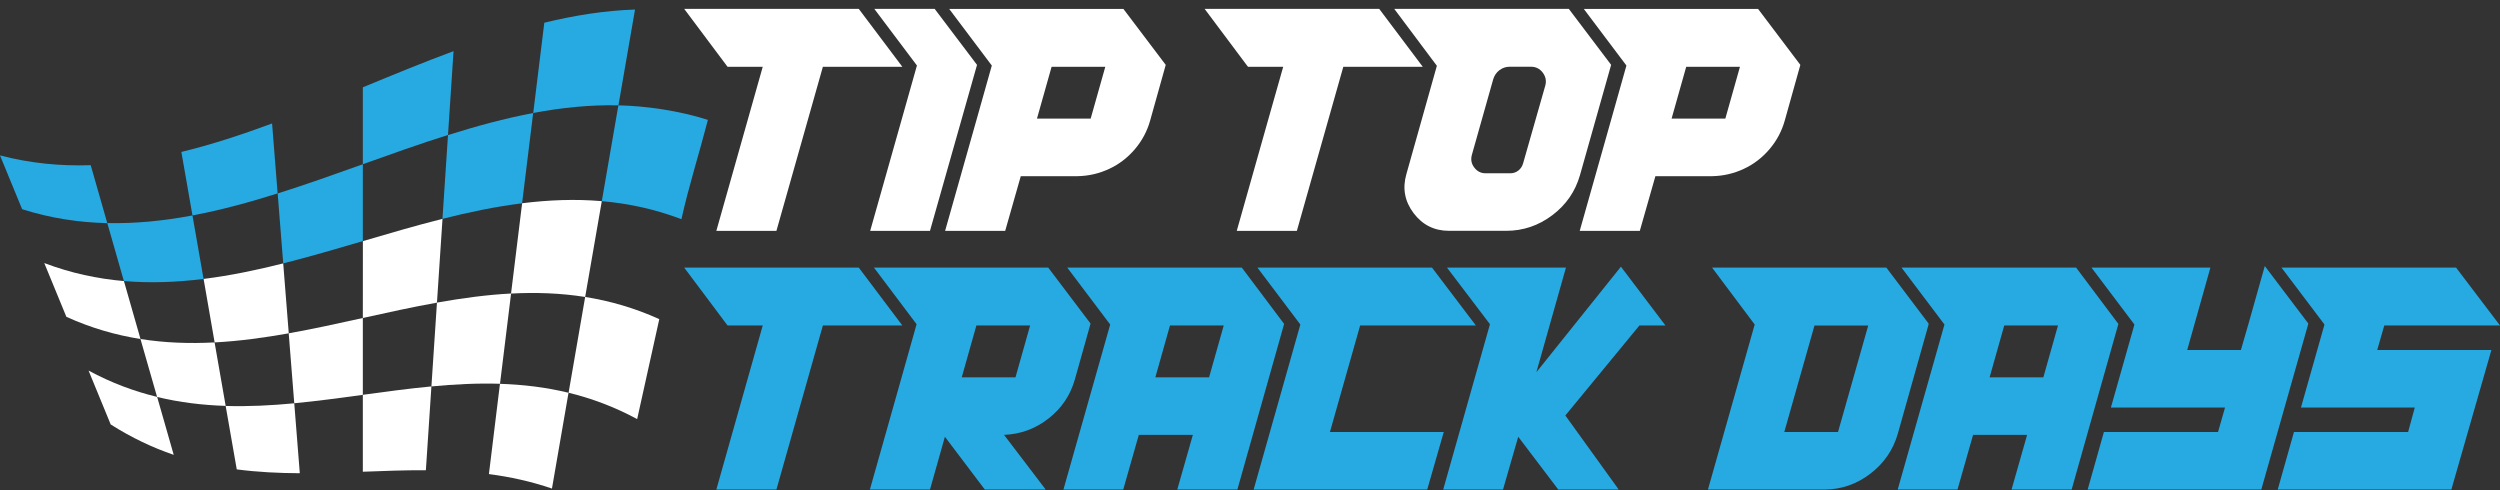 <svg width="260" height="51" viewBox="0 0 260 51" fill="none" xmlns="http://www.w3.org/2000/svg">
<rect x="0" y="0" width="260" height="51" fill="#333333" stroke="none"/>
<path d="M75.886 33.849H79.325L77.772 39.34L74.499 50.914H80.748L85.579 33.849H93.844L89.314 27.834H71.159L75.59 33.75L75.673 33.849H75.689" fill="#27AAE1"/>
<path d="M113.418 33.652L109.018 27.834H90.894L95.325 33.719L93.74 39.34L90.468 50.914H96.717L98.27 45.423L102.369 50.846L102.436 50.914H108.753L104.421 45.226C106.14 45.158 107.683 44.592 109.049 43.522C110.416 42.452 111.33 41.091 111.792 39.439L113.418 33.652ZM105.61 39.241H100.021L101.543 33.849H107.133L105.61 39.241Z" fill="#27AAE1"/>
<path d="M129.153 27.834H110.997L115.46 33.75L110.597 50.914H116.816L118.436 45.226H124.057L122.436 50.914H128.686L133.548 33.688L129.153 27.834ZM125.745 39.241H120.156L121.678 33.849H127.268L125.745 39.241Z" fill="#27AAE1"/>
<path d="M138.312 44.93L141.454 33.849H153.491L148.93 27.834H130.774L135.236 33.75L130.379 50.914H148.431L150.151 44.93H138.312Z" fill="#27AAE1"/>
<path d="M170.499 33.849H173.205L168.577 27.735L159.782 38.712L162.857 27.834H150.488L154.956 33.719L153.366 39.34L150.093 50.914H156.312L157.896 45.423L162.062 50.914H168.348L162.795 43.21L170.499 33.849Z" fill="#27AAE1"/>
<path d="M200.577 33.652L196.182 27.834H178.057L182.488 33.75L177.626 50.914H189.792C191.532 50.893 193.112 50.343 194.519 49.262C195.932 48.181 196.878 46.805 197.366 45.127L200.571 33.75V33.652H200.577ZM191.153 44.93H185.564L188.706 33.854H194.296L191.153 44.93Z" fill="#27AAE1"/>
<path d="M215.917 27.834H197.761L202.223 33.75L197.361 50.914H203.579L205.2 45.226H210.821L209.2 50.914H215.449L220.312 33.688L215.917 27.834ZM212.509 39.241H206.919L208.441 33.849H214.031L212.509 39.241Z" fill="#27AAE1"/>
<path d="M235.538 27.668L233.849 33.652L233.055 36.4H227.47L229.881 27.834H217.517L221.979 33.751L219.533 42.385H231.403L230.675 44.93H218.805L217.117 50.914H235.174L240.068 33.652L235.538 27.668Z" fill="#27AAE1"/>
<path d="M247.964 33.849H260L255.434 27.834H237.278L241.745 33.75L239.299 42.384H251.138L250.442 44.93H238.571L236.883 50.914H254.94L259.106 36.4H247.231L247.964 33.849Z" fill="#27AAE1"/>
<path d="M75.886 6.946H79.325L77.772 12.437L74.499 24.011H80.748L85.579 6.946H93.844L89.314 0.925H71.159L75.59 6.847L75.668 6.946H75.688" fill="white"/>
<path d="M97.013 0.925H90.93L95.361 6.811L93.772 12.437L90.499 24.011H96.717L101.611 6.748L97.309 1.06L97.21 0.925" fill="white"/>
<path d="M101.564 12.436L98.291 24.01H104.54L106.161 18.322H112.078C113.221 18.301 114.317 18.047 115.351 17.564C116.39 17.081 117.278 16.395 118.031 15.512C118.779 14.629 119.309 13.636 119.616 12.535L121.236 6.748L116.836 0.93H98.717L103.148 6.816L101.564 12.436ZM109.366 6.946H114.951L113.429 12.338H107.844L109.366 6.946Z" fill="white"/>
<path d="M130.015 6.946H133.454L131.896 12.437L128.623 24.011H134.873L139.704 6.946H147.969L143.439 0.925H125.283L129.714 6.847L129.802 6.946H129.813" fill="white"/>
<path d="M146.26 18.12C145.839 19.595 146.093 20.946 147.018 22.172C147.943 23.392 149.169 24.005 150.691 24.005H156.644C158.405 24.005 160.005 23.465 161.439 22.384C162.873 21.304 163.829 19.917 164.317 18.218L167.558 6.743L163.158 0.925H145.003L149.434 6.842L146.26 18.12ZM153.075 16.104L155.288 8.265C155.403 7.87 155.616 7.548 155.932 7.304C156.255 7.06 156.613 6.94 157.008 6.94H159.221C159.73 6.94 160.135 7.143 160.447 7.553C160.753 7.964 160.842 8.405 160.712 8.894L158.4 16.997C158.312 17.304 158.145 17.553 157.906 17.74C157.662 17.927 157.387 18.021 157.08 18.021H154.499C154.016 18.021 153.626 17.823 153.325 17.424C153.023 17.029 152.94 16.592 153.075 16.104Z" fill="white"/>
<path d="M167.564 12.436L164.291 24.01H170.54L172.161 18.322H178.078C179.221 18.301 180.317 18.047 181.351 17.564C182.39 17.081 183.278 16.395 184.031 15.512C184.779 14.629 185.309 13.636 185.616 12.535L187.236 6.748L182.841 0.93H164.717L169.148 6.816L167.564 12.436ZM175.366 6.946H180.956L179.434 12.338H173.844L175.366 6.946Z" fill="white"/>
<path d="M55.455 11.751C58.405 11.195 61.361 10.888 64.317 10.956C64.894 7.636 65.47 4.312 66.042 0.992C62.899 1.096 59.751 1.595 56.608 2.364C56.218 5.491 55.839 8.618 55.455 11.751Z" fill="#27AAE1"/>
<path d="M53.148 30.53C55.719 30.395 58.286 30.478 60.857 30.884C61.434 27.564 62.01 24.239 62.587 20.92C59.823 20.681 57.065 20.795 54.301 21.138C53.917 24.271 53.532 27.398 53.148 30.53Z" fill="white"/>
<path d="M46.016 22.758C48.774 22.062 51.538 21.486 54.296 21.143C54.681 18.016 55.065 14.883 55.449 11.756C52.499 12.312 49.543 13.117 46.592 14.047C46.4 16.945 46.213 19.849 46.016 22.758Z" fill="#27AAE1"/>
<path d="M44.867 40.188C47.247 39.964 49.621 39.839 52 39.912C52.384 36.785 52.769 33.652 53.153 30.525C50.582 30.66 48.016 31.014 45.444 31.471C45.252 34.38 45.06 37.284 44.867 40.188Z" fill="white"/>
<path d="M62.587 20.92C65.346 21.159 68.109 21.746 70.868 22.795C71.636 19.33 72.717 15.975 73.621 12.468C70.67 11.528 67.268 11.019 64.312 10.956C63.735 14.276 63.164 17.595 62.587 20.92Z" fill="#27AAE1"/>
<path d="M59.133 40.847C61.512 41.424 63.886 42.301 66.265 43.585C67.034 40.12 67.797 36.655 68.566 33.19C65.995 32.026 63.429 31.294 60.857 30.883C60.281 34.203 59.709 37.528 59.133 40.847Z" fill="white"/>
<path d="M50.847 49.304C53.034 49.59 55.221 50.063 57.403 50.811C57.979 47.491 58.556 44.167 59.127 40.847C56.748 40.27 54.374 39.995 51.995 39.917C51.615 43.044 51.231 46.177 50.847 49.304Z" fill="white"/>
<path d="M37.735 17.076C40.686 16.021 43.642 14.967 46.592 14.037C46.784 11.133 46.977 8.224 47.169 5.32C44.026 6.483 40.878 7.782 37.735 9.081C37.735 11.746 37.735 14.411 37.735 17.076Z" fill="#27AAE1"/>
<path d="M37.735 33.071C40.306 32.504 42.873 31.933 45.444 31.476C45.636 28.572 45.828 25.663 46.021 22.759C43.262 23.455 40.499 24.265 37.74 25.076C37.735 27.741 37.735 30.405 37.735 33.071Z" fill="white"/>
<path d="M29.455 27.392C32.213 26.696 34.977 25.886 37.735 25.076C37.735 22.411 37.735 19.746 37.735 17.081C34.785 18.135 31.829 19.19 28.878 20.12C29.07 22.541 29.262 24.966 29.455 27.392Z" fill="#27AAE1"/>
<path d="M30.603 41.938C32.982 41.715 35.356 41.387 37.735 41.065C37.735 38.4 37.735 35.736 37.735 33.071C35.164 33.637 32.597 34.208 30.026 34.665C30.218 37.091 30.41 39.512 30.603 41.938Z" fill="white"/>
<path d="M37.735 49.06C39.922 48.977 42.104 48.894 44.291 48.904C44.483 46 44.675 43.091 44.867 40.187C42.488 40.41 40.114 40.738 37.735 41.06C37.735 43.73 37.735 46.395 37.735 49.06Z" fill="white"/>
<path d="M20.016 22.405C22.966 21.849 25.922 21.044 28.873 20.114C28.681 17.688 28.488 15.262 28.296 12.841C25.153 14.005 22.005 15.039 18.862 15.802C19.252 18.005 19.636 20.207 20.016 22.405Z" fill="#27AAE1"/>
<path d="M22.322 35.611C24.893 35.476 27.46 35.122 30.031 34.665C29.839 32.239 29.647 29.813 29.454 27.393C26.691 28.089 23.932 28.665 21.174 29.008C21.553 31.211 21.938 33.408 22.322 35.611Z" fill="white"/>
<path d="M24.623 48.816C26.811 49.102 28.992 49.206 31.179 49.216C30.987 46.79 30.795 44.364 30.603 41.943C28.224 42.167 25.849 42.291 23.47 42.219C23.855 44.411 24.239 46.614 24.623 48.816Z" fill="white"/>
<path d="M12.883 29.226C15.647 29.465 18.405 29.351 21.169 29.008C20.784 26.805 20.4 24.608 20.016 22.405C17.06 22.961 14.109 23.268 11.159 23.2C11.735 25.21 12.312 27.221 12.883 29.226Z" fill="#27AAE1"/>
<path d="M16.338 41.283C18.717 41.86 21.091 42.135 23.47 42.213C23.086 40.011 22.701 37.813 22.317 35.611C19.745 35.746 17.179 35.663 14.608 35.257C15.19 37.263 15.761 39.273 16.338 41.283Z" fill="white"/>
<path d="M2.301 21.756C5.252 22.696 8.208 23.138 11.158 23.206C10.582 21.195 10.005 19.19 9.434 17.18C6.286 17.283 3.143 16.987 0 16.161C0.764 18.026 1.532 19.891 2.301 21.756Z" fill="#27AAE1"/>
<path d="M6.904 32.951C9.475 34.114 12.041 34.852 14.613 35.257C14.036 33.247 13.46 31.242 12.888 29.231C10.125 28.992 7.366 28.405 4.603 27.356C5.366 29.216 6.135 31.081 6.904 32.951Z" fill="white"/>
<path d="M11.512 44.141C13.699 45.533 15.88 46.556 18.067 47.304C17.491 45.294 16.914 43.289 16.343 41.278C13.964 40.702 11.59 39.824 9.21 38.541C9.974 40.411 10.743 42.276 11.512 44.141Z" fill="white"/>
</svg>
